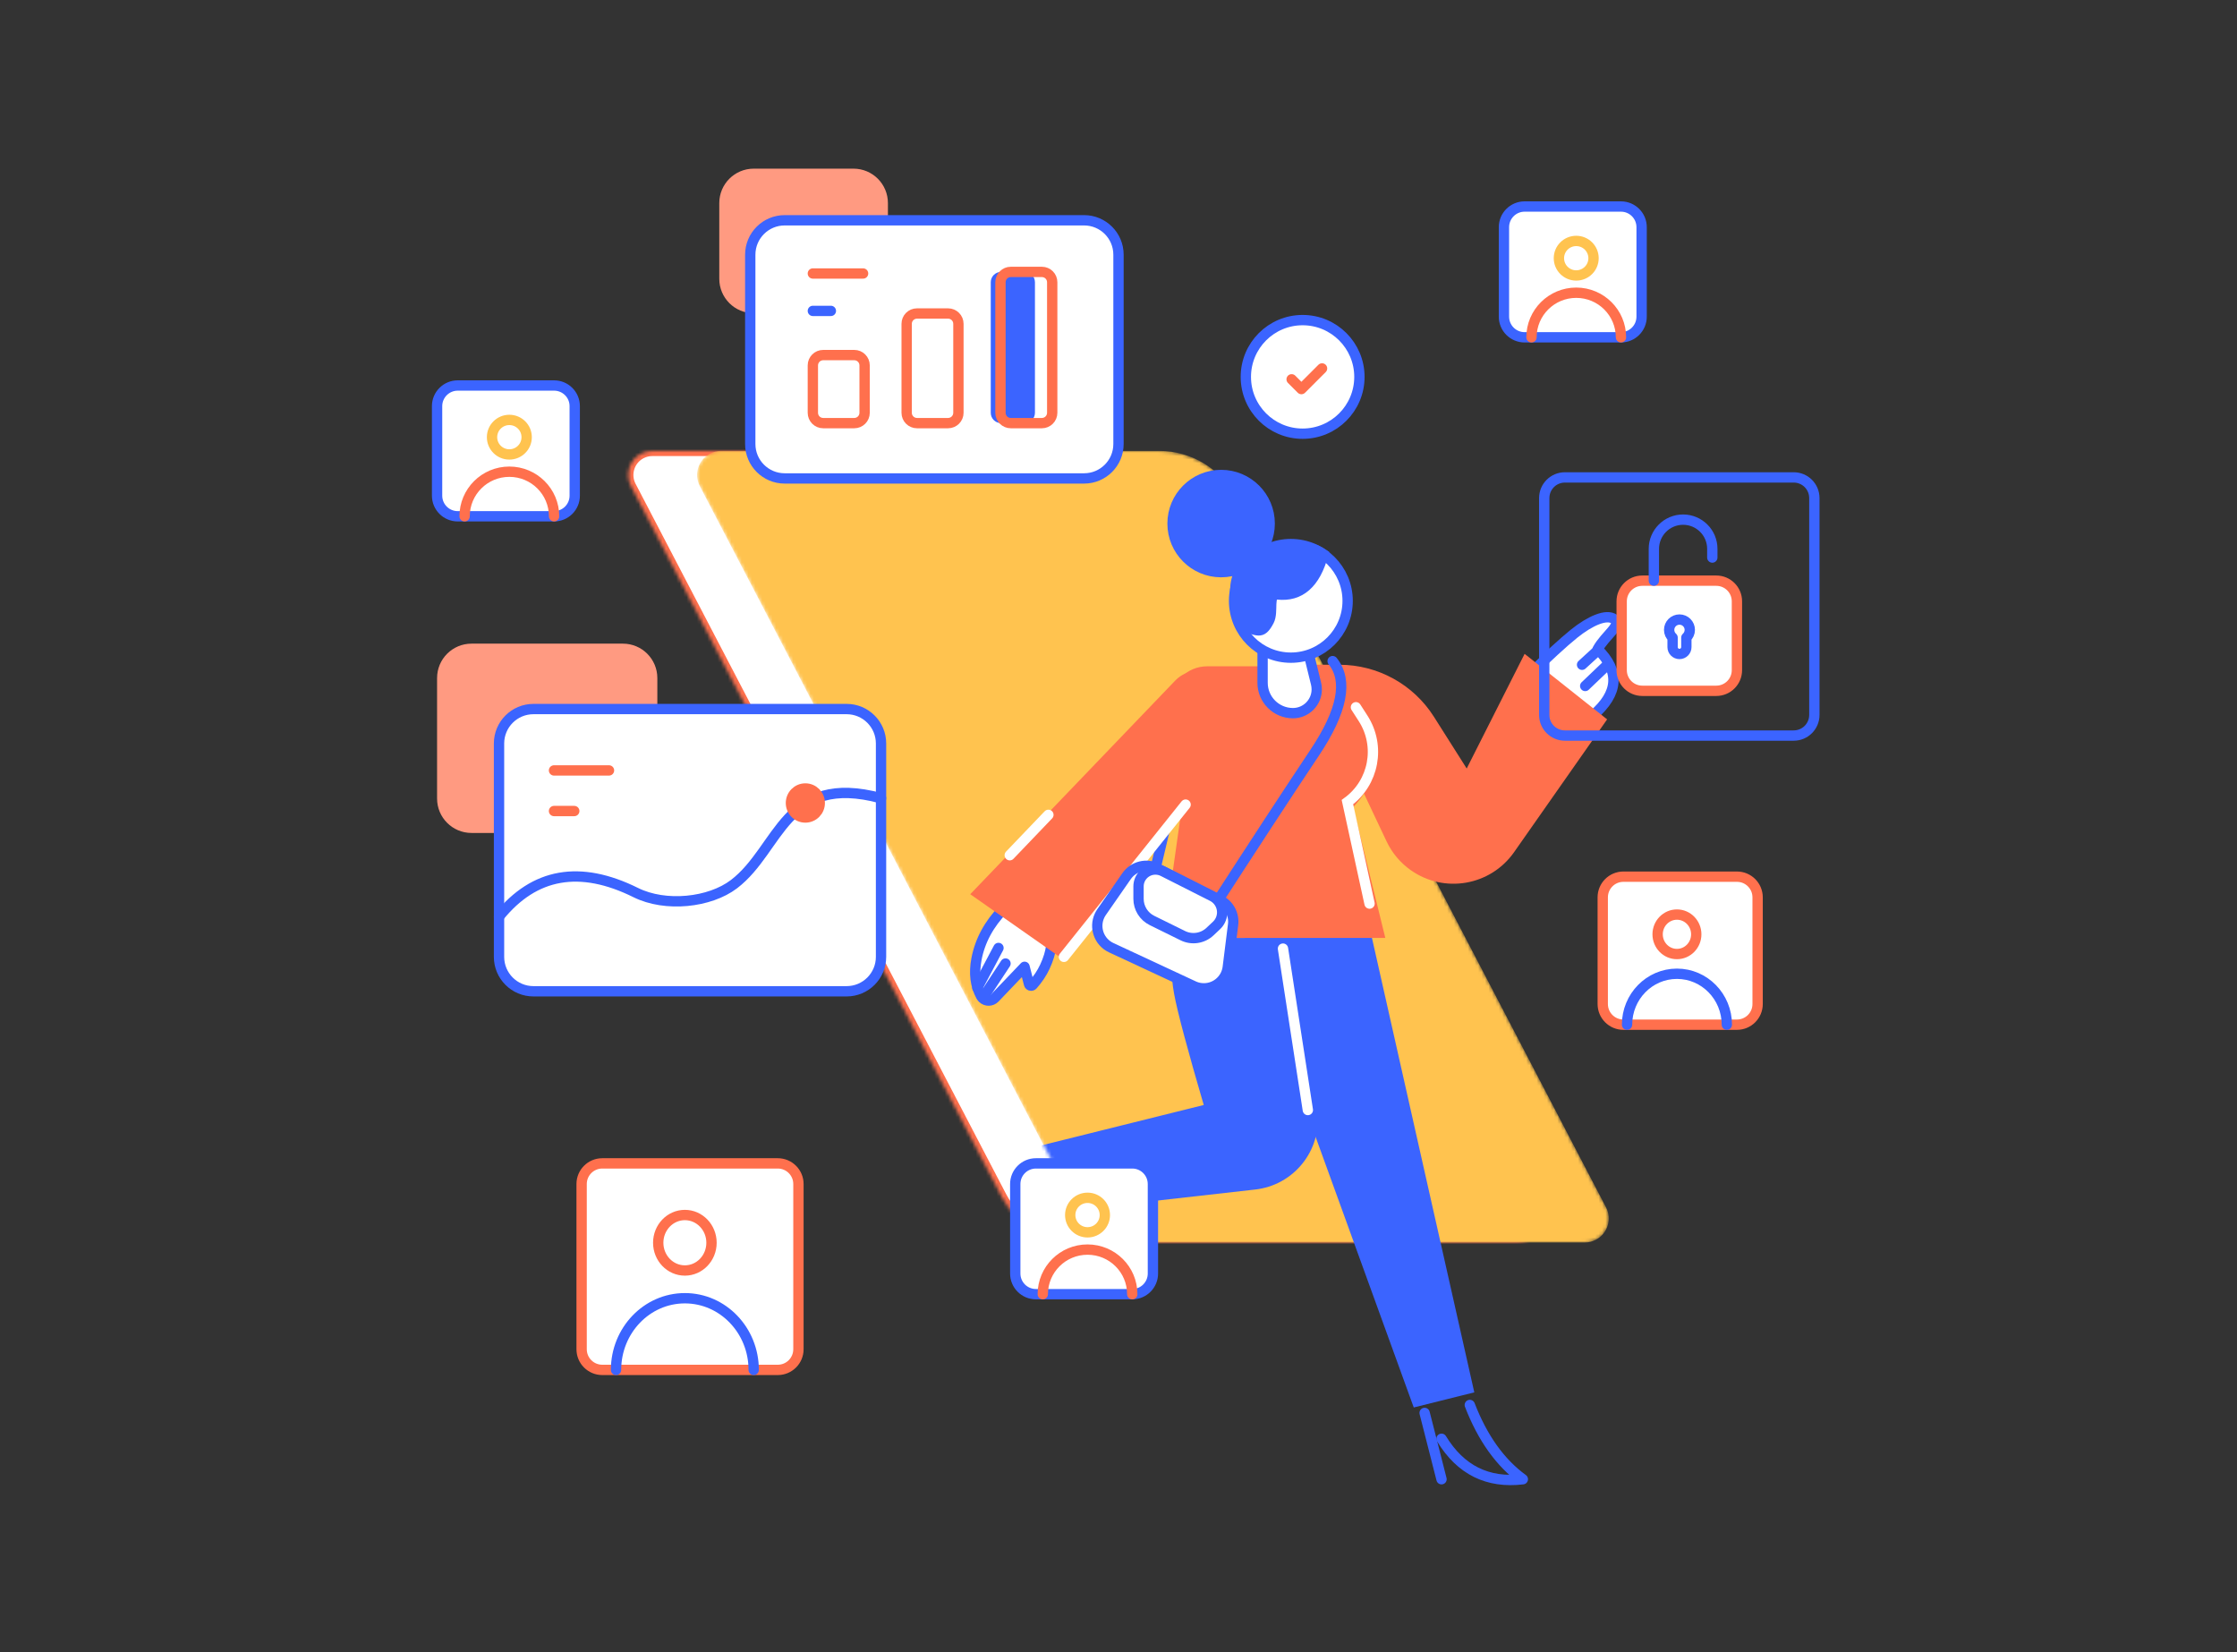 <svg width="650" height="480" viewBox="0 0 650 480" fill="none" xmlns="http://www.w3.org/2000/svg">
<rect x="0" y="0" width="650" height="480" fill="#333333" stroke="none"/>
<mask id="mask0_12_677" style="mask-type:alpha" maskUnits="userSpaceOnUse" x="182" y="131" width="266" height="230">
<path d="M189.548 131H316.845C326.16 131 334.702 136.178 339.01 144.436L446.658 350.762C448.447 354.19 447.118 358.418 443.69 360.206C442.691 360.728 441.58 361 440.452 361H313.155C303.84 361 295.298 355.822 290.99 347.564L183.342 141.238C181.553 137.81 182.882 133.582 186.31 131.794C187.309 131.272 188.42 131 189.548 131Z" fill="white"/>
</mask>
<g mask="url(#mask0_12_677)">
<path d="M189.548 131H316.845C326.16 131 334.702 136.178 339.01 144.436L446.658 350.762C448.447 354.19 447.118 358.418 443.69 360.206C442.691 360.728 441.58 361 440.452 361H313.155C303.84 361 295.298 355.822 290.99 347.564L183.342 141.238C181.553 137.81 182.882 133.582 186.31 131.794C187.309 131.272 188.42 131 189.548 131Z" fill="white" stroke="#FF704D" stroke-width="3" stroke-linecap="round"/>
</g>
<mask id="mask1_12_677" style="mask-type:alpha" maskUnits="userSpaceOnUse" x="202" y="131" width="266" height="230">
<path d="M209.548 131H336.845C346.16 131 354.702 136.178 359.01 144.436L466.658 350.762C468.447 354.19 467.118 358.418 463.69 360.206C462.691 360.728 461.58 361 460.452 361H333.155C323.84 361 315.298 355.822 310.99 347.564L203.342 141.238C201.553 137.81 202.882 133.582 206.31 131.794C207.309 131.272 208.42 131 209.548 131Z" fill="white"/>
</mask>
<g mask="url(#mask1_12_677)">
<path d="M209.548 131H336.845C346.16 131 354.702 136.178 359.01 144.436L466.658 350.762C468.447 354.19 467.118 358.418 463.69 360.206C462.691 360.728 461.58 361 460.452 361H333.155C323.84 361 315.298 355.822 310.99 347.564L203.342 141.238C201.553 137.81 202.882 133.582 206.31 131.794C207.309 131.272 208.42 131 209.548 131Z" fill="#FFC34F"/>
<path fill-rule="evenodd" clip-rule="evenodd" d="M373.637 273.991L381.222 322.274C382.85 332.64 375.767 342.364 365.401 343.992C365.129 344.035 364.856 344.072 364.582 344.102L295.988 351.842L292.589 336.815L351.641 322.117C346.527 304.669 343.519 293.419 342.615 288.365C341.71 283.312 341.71 278.521 342.615 273.991H373.637Z" fill="#3B64FF" stroke="#3B64FF" stroke-width="3" stroke-linecap="round"/>
<path d="M291.52 338L272.221 342.937" stroke="#3B64FF" stroke-width="3" stroke-linecap="round"/>
<path d="M284 342.937C274.915 348.494 270.988 356.409 272.221 366.682C277.011 360.082 284.216 354.919 293.835 351.193" stroke="#3B64FF" stroke-width="3" stroke-linecap="round" stroke-linejoin="round"/>
</g>
<path fill-rule="evenodd" clip-rule="evenodd" d="M443.304 197.038C449.634 190.865 454.331 186.549 457.395 184.089C461.992 180.399 466.805 178.226 469.08 179.903C471.356 181.58 466.481 184.52 464.216 188.613C470.758 195.01 470.317 201.413 462.893 207.822L443.304 197.038Z" fill="white" stroke="#3B64FF" stroke-width="3" stroke-linecap="round" stroke-linejoin="round"/>
<path d="M463.938 189.255L459.692 193.134" stroke="#3B64FF" stroke-width="3" stroke-linecap="round" stroke-linejoin="round"/>
<path d="M466.938 193.255L460.607 199.296" stroke="#3B64FF" stroke-width="3" stroke-linecap="round" stroke-linejoin="round"/>
<path fill-rule="evenodd" clip-rule="evenodd" d="M381 194.634H389.195C399.814 194.634 409.695 200.07 415.38 209.041L426.323 226.31L443.512 192.285L464.938 209.297L438.707 246.731C432.368 255.777 419.896 257.971 410.851 251.632C408.007 249.64 405.731 246.941 404.247 243.802L381 194.634Z" fill="#FF704D" stroke="#FF704D" stroke-width="3" stroke-linecap="round"/>
<path d="M343.893 217.897L335.039 255.315" stroke="#3B64FF" stroke-width="3" stroke-linecap="round"/>
<path fill-rule="evenodd" clip-rule="evenodd" d="M396.385 269.28L426.599 403.426L411.736 407.132L370.486 293.418C370.37 293.1 370.257 292.782 370.145 292.463L362 269.28L396.385 269.28Z" fill="#3B64FF" stroke="#3B64FF" stroke-width="3" stroke-linecap="round"/>
<path d="M372.793 275.604L380.015 322.5" stroke="white" stroke-width="3" stroke-linecap="round"/>
<path d="M354.818 166.229C362.613 166.229 368.932 159.91 368.932 152.115C368.932 144.319 362.613 138 354.818 138C347.023 138 340.704 144.319 340.704 152.115C340.704 159.91 347.023 166.229 354.818 166.229Z" fill="#3B64FF" stroke="#3B64FF" stroke-width="3" stroke-linecap="round"/>
<path fill-rule="evenodd" clip-rule="evenodd" d="M350.723 195.086H365.453V196.948C365.453 201.999 369.548 206.094 374.599 206.094C379.651 206.094 383.746 201.999 383.746 196.948V195.086H390.594L393.928 199.401C402.03 209.891 400.993 224.786 391.515 234.051L400.611 270.991H339.763L346.036 226.706L341.895 205.837C340.928 200.961 344.097 196.225 348.972 195.258C349.549 195.143 350.135 195.086 350.723 195.086Z" fill="#FF704D" stroke="#FF704D" stroke-width="3" stroke-linecap="round"/>
<path fill-rule="evenodd" clip-rule="evenodd" d="M366.866 189.15V198.374C366.866 203.246 370.815 207.195 375.687 207.195C379.507 207.195 382.603 204.099 382.603 200.279C382.603 199.723 382.536 199.169 382.404 198.629L379.814 188.088L366.866 189.15Z" fill="white" stroke="#3B64FF" stroke-width="3" stroke-linecap="round"/>
<path d="M393.991 205.48L396.063 208.697C401.237 216.734 399.242 227.412 391.515 233.038L397.943 262.522" stroke="white" stroke-width="3" stroke-linecap="round"/>
<path d="M375.082 191.074C384.194 191.074 391.581 183.687 391.581 174.574C391.581 165.461 384.194 158.074 375.082 158.074C365.969 158.074 358.582 165.461 358.582 174.574C358.582 183.687 365.969 191.074 375.082 191.074Z" fill="white" stroke="#3B64FF" stroke-width="3" stroke-linecap="round"/>
<path fill-rule="evenodd" clip-rule="evenodd" d="M384.508 160.992C382.199 169.522 377.756 173.424 371.179 172.7C368.258 172.378 370.127 177.7 368.728 180.368C366.395 184.815 365.449 182.734 361.079 182.19C356.933 170.958 358.724 163.892 366.452 160.992C374.181 158.092 380.199 158.092 384.508 160.992Z" fill="#3B64FF" stroke="#3B64FF" stroke-width="3" stroke-linecap="round"/>
<path fill-rule="evenodd" clip-rule="evenodd" d="M304.974 274.352C304.753 276.262 304.134 278.306 303.116 280.486C302.246 282.347 301.071 284.108 299.591 285.771C299.36 286.03 298.964 286.053 298.705 285.823C298.612 285.74 298.546 285.631 298.515 285.51L297.222 280.486L288.592 289.526C287.635 290.529 286.046 290.566 285.044 289.609C284.855 289.428 284.694 289.218 284.57 288.988C282.92 285.939 282.478 282.378 283.242 278.305C284.247 272.946 286.866 268.078 291.1 263.7" fill="white"/>
<path d="M285.867 289.499L292.17 279.933" stroke="#3B64FF" stroke-width="3" stroke-linecap="round"/>
<path d="M283.985 286.99L290.128 275.412" stroke="#3B64FF" stroke-width="3" stroke-linecap="round"/>
<path d="M305.454 274.756C305.234 276.665 304.615 278.709 303.596 280.889C302.727 282.75 301.552 284.511 300.071 286.175C299.841 286.433 299.444 286.456 299.186 286.226C299.093 286.143 299.026 286.034 298.995 285.914L297.702 280.889L289.072 289.93C288.115 290.932 286.527 290.969 285.525 290.012C285.335 289.831 285.175 289.621 285.05 289.391C283.401 286.342 282.958 282.781 283.722 278.708C284.728 273.35 287.347 268.481 291.58 264.103" stroke="#3B64FF" stroke-width="3" stroke-linecap="round" stroke-linejoin="round"/>
<path fill-rule="evenodd" clip-rule="evenodd" d="M309.141 277.047L284.215 259.577L342.622 198.712C345.422 195.795 350.057 195.699 352.975 198.499C353.735 199.228 354.329 200.113 354.715 201.092C357.317 207.68 356.285 215.149 351.993 220.784L309.141 277.047Z" fill="#FF704D" stroke="#FF704D" stroke-width="3" stroke-linecap="round"/>
<path d="M344.502 233.763L309.141 277.996" stroke="white" stroke-width="3" stroke-linecap="round"/>
<path d="M304.631 236.736L293.399 248.469" stroke="white" stroke-width="3" stroke-linecap="round"/>
<path d="M413.947 410.503L418.861 429.765" stroke="#3B64FF" stroke-width="3" stroke-linecap="round"/>
<path d="M418.861 418.008C424.391 427.076 432.267 430.995 442.49 429.765C435.922 424.984 430.784 417.793 427.076 408.193" stroke="#3B64FF" stroke-width="3" stroke-linecap="round" stroke-linejoin="round"/>
<path d="M387.219 192.074C391.804 197.729 390.07 206.591 382.015 218.662C373.96 230.732 363.748 246.345 351.379 265.499" stroke="#3B64FF" stroke-width="3" stroke-linecap="round"/>
<path fill-rule="evenodd" clip-rule="evenodd" d="M336.254 252.296L354.511 261.53C357.148 262.864 358.663 265.711 358.297 268.643L356.754 281.014C356.275 284.85 352.777 287.572 348.941 287.093C348.218 287.003 347.514 286.801 346.853 286.493L322.88 275.334C319.375 273.702 317.856 269.538 319.488 266.033C319.657 265.67 319.857 265.321 320.086 264.992L327.347 254.547C329.339 251.68 333.139 250.72 336.254 252.296Z" fill="white" stroke="#3B64FF" stroke-width="3" stroke-linecap="round"/>
<path fill-rule="evenodd" clip-rule="evenodd" d="M337.938 253.148L352.251 260.387C354.833 261.693 355.867 264.845 354.561 267.426C354.288 267.967 353.922 268.456 353.481 268.872L351.592 270.655C349.465 272.661 346.317 273.134 343.695 271.842L334.727 267.424C332.336 266.245 330.821 263.811 330.821 261.144V257.523C330.821 254.815 333.017 252.62 335.725 252.62C336.494 252.62 337.252 252.801 337.938 253.148Z" fill="white" stroke="#3B64FF" stroke-width="3" stroke-linecap="round"/>
<path d="M378.5 126C387.613 126 395 118.613 395 109.5C395 100.387 387.613 93 378.5 93C369.387 93 362 100.387 362 109.5C362 118.613 369.387 126 378.5 126Z" fill="white" stroke="#3B64FF" stroke-width="3" stroke-linecap="round" stroke-linejoin="round"/>
<path d="M375.304 110.2L378.146 113.041L382.727 108.46L384.146 107.041" stroke="#FF704D" stroke-width="3" stroke-linecap="round" stroke-linejoin="round"/>
<path d="M248 49H219C213.477 49 209 53.477 209 59V81C209 86.523 213.477 91 219 91H248C253.523 91 258 86.523 258 81V59C258 53.477 253.523 49 248 49Z" fill="#FF9A81"/>
<path d="M228 64H315C320.523 64 325 68.477 325 74V129C325 134.523 320.523 139 315 139H228C222.477 139 218 134.523 218 129V74C218 68.477 222.477 64 228 64Z" fill="white" stroke="#3B64FF" stroke-width="3" stroke-linecap="round"/>
<path d="M236.19 79.459H250.785" stroke="#FF704D" stroke-width="3" stroke-linecap="round"/>
<path d="M236.19 90.326H241.423" stroke="#3B64FF" stroke-width="3" stroke-linecap="round"/>
<path d="M297.723 79H290.883C289.226 79 287.883 80.343 287.883 82V119.929C287.883 121.585 289.226 122.929 290.883 122.929H297.723C299.379 122.929 300.723 121.585 300.723 119.929V82C300.723 80.343 299.379 79 297.723 79Z" fill="#3B64FF"/>
<path d="M302.74 79H293.702C292.045 79 290.702 80.343 290.702 82V119.929C290.702 121.585 292.045 122.929 293.702 122.929H302.74C304.397 122.929 305.74 121.585 305.74 119.929V82C305.74 80.343 304.397 79 302.74 79Z" stroke="#FF704D" stroke-width="3" stroke-linecap="round"/>
<path d="M248.228 103.161H239.19C237.533 103.161 236.19 104.504 236.19 106.161V119.929C236.19 121.585 237.533 122.929 239.19 122.929H248.228C249.885 122.929 251.228 121.585 251.228 119.929V106.161C251.228 104.504 249.885 103.161 248.228 103.161Z" stroke="#FF704D" stroke-width="3" stroke-linecap="round"/>
<path d="M275.484 91.08H266.446C264.789 91.08 263.446 92.424 263.446 94.08V119.929C263.446 121.585 264.789 122.929 266.446 122.929H275.484C277.141 122.929 278.484 121.585 278.484 119.929V94.08C278.484 92.424 277.141 91.08 275.484 91.08Z" stroke="#FF704D" stroke-width="3" stroke-linecap="round"/>
<path d="M181 187H137C131.477 187 127 191.477 127 197V232C127 237.523 131.477 242 137 242H181C186.523 242 191 237.523 191 232V197C191 191.477 186.523 187 181 187Z" fill="#FF9A81"/>
<path d="M246 206H155C149.477 206 145 210.477 145 216V278C145 283.523 149.477 288 155 288H246C251.523 288 256 283.523 256 278V216C256 210.477 251.523 206 246 206Z" fill="white" stroke="#3B64FF" stroke-width="3" stroke-linecap="round"/>
<path fill-rule="evenodd" clip-rule="evenodd" d="M145 266.309C155.275 253.614 168.52 251.286 184.736 259.327C193.368 263.607 206.204 262.269 213.281 256.867C226.679 246.641 227.941 224.347 256 231.915" fill="white"/>
<path d="M145 266.309C155.275 253.614 168.52 251.286 184.736 259.327C193.368 263.607 206.204 262.269 213.281 256.867C226.679 246.641 227.941 224.347 256 231.915" stroke="#3B64FF" stroke-width="3" stroke-linecap="round"/>
<path d="M234.009 237.511C236.323 237.511 238.198 235.623 238.198 233.294C238.198 230.965 236.323 229.077 234.009 229.077C231.696 229.077 229.821 230.965 229.821 233.294C229.821 235.623 231.696 237.511 234.009 237.511Z" fill="#FF704D" stroke="#FF704D" stroke-width="3" stroke-linecap="round"/>
<path d="M160.977 223.834H176.955" stroke="#FF704D" stroke-width="3" stroke-linecap="round"/>
<path d="M160.977 235.629H166.864" stroke="#FF704D" stroke-width="3" stroke-linecap="round"/>
<path d="M329 338H301C297.686 338 295 340.686 295 344V370C295 373.314 297.686 376 301 376H329C332.314 376 335 373.314 335 370V344C335 340.686 332.314 338 329 338Z" fill="white" stroke="#3B64FF" stroke-width="3" stroke-linecap="round"/>
<path d="M316 358.03C318.779 358.03 321.032 355.785 321.032 353.015C321.032 350.245 318.779 348 316 348C313.221 348 310.968 350.245 310.968 353.015C310.968 355.785 313.221 358.03 316 358.03Z" stroke="#FFC34F" stroke-width="3" stroke-linecap="round"/>
<path d="M329 376C329 368.845 323.18 363.045 316 363.045C308.82 363.045 303 368.845 303 376" stroke="#FF704D" stroke-width="3" stroke-linecap="round"/>
<path d="M161 112H133C129.686 112 127 114.686 127 118V144C127 147.314 129.686 150 133 150H161C164.314 150 167 147.314 167 144V118C167 114.686 164.314 112 161 112Z" fill="white" stroke="#3B64FF" stroke-width="3" stroke-linecap="round"/>
<path d="M148 132.03C150.779 132.03 153.032 129.785 153.032 127.015C153.032 124.245 150.779 122 148 122C145.221 122 142.968 124.245 142.968 127.015C142.968 129.785 145.221 132.03 148 132.03Z" stroke="#FFC34F" stroke-width="3" stroke-linecap="round"/>
<path d="M161 150C161 142.845 155.18 137.045 148 137.045C140.82 137.045 135 142.845 135 150" stroke="#FF704D" stroke-width="3" stroke-linecap="round"/>
<path d="M471 60H443C439.686 60 437 62.686 437 66V92C437 95.314 439.686 98 443 98H471C474.314 98 477 95.314 477 92V66C477 62.686 474.314 60 471 60Z" fill="white" stroke="#3B64FF" stroke-width="3" stroke-linecap="round"/>
<path d="M458 80.03C460.779 80.03 463.032 77.785 463.032 75.015C463.032 72.245 460.779 70 458 70C455.221 70 452.968 72.245 452.968 75.015C452.968 77.785 455.221 80.03 458 80.03Z" stroke="#FFC34F" stroke-width="3" stroke-linecap="round"/>
<path d="M471 98C471 90.845 465.18 85.045 458 85.045C450.82 85.045 445 90.845 445 98" stroke="#FF704D" stroke-width="3" stroke-linecap="round"/>
<path d="M471.706 254.704H504.706C508.02 254.704 510.706 257.39 510.706 260.704V291.704C510.706 295.018 508.02 297.704 504.706 297.704H471.706C468.392 297.704 465.706 295.018 465.706 291.704V260.704C465.706 257.39 468.392 254.704 471.706 254.704Z" fill="white" stroke="#FF704D" stroke-width="3" stroke-linecap="round"/>
<path d="M487.265 277.177C484.165 277.177 481.652 274.611 481.652 271.446C481.652 268.28 484.165 265.714 487.265 265.714C490.365 265.714 492.878 268.28 492.878 271.446C492.878 274.611 490.365 277.177 487.265 277.177Z" fill="white" stroke="#FF704D" stroke-width="3" stroke-linecap="round"/>
<path d="M472.765 297.714C472.765 289.537 479.257 282.908 487.265 282.908C495.273 282.908 501.765 289.537 501.765 297.714" stroke="#3B64FF" stroke-width="3" stroke-linecap="round"/>
<path d="M175 338H226C229.314 338 232 340.686 232 344V392C232 395.314 229.314 398 226 398H175C171.686 398 169 395.314 169 392V344C169 340.686 171.686 338 175 338Z" fill="white" stroke="#FF704D" stroke-width="3" stroke-linecap="round"/>
<path d="M199 369.119C194.724 369.119 191.258 365.511 191.258 361.06C191.258 356.608 194.724 353 199 353C203.276 353 206.742 356.608 206.742 361.06C206.742 365.511 203.276 369.119 199 369.119Z" fill="white" stroke="#FF704D" stroke-width="3" stroke-linecap="round"/>
<path d="M179 398C179 386.501 187.954 377.179 199 377.179C210.046 377.179 219 386.501 219 398" stroke="#3B64FF" stroke-width="3" stroke-linecap="round"/>
<path d="M521.194 138.704H454.706C451.392 138.704 448.706 141.39 448.706 144.704V207.704C448.706 211.018 451.392 213.704 454.706 213.704H521.194C524.508 213.704 527.194 211.018 527.194 207.704V144.704C527.194 141.39 524.508 138.704 521.194 138.704Z" stroke="#3B64FF" stroke-width="3" stroke-linecap="round"/>
<path d="M498.694 168.704H477.206C473.892 168.704 471.206 171.39 471.206 174.704V194.704C471.206 198.018 473.892 200.704 477.206 200.704H498.694C502.008 200.704 504.694 198.018 504.694 194.704V174.704C504.694 171.39 502.008 168.704 498.694 168.704Z" fill="white" stroke="#FF704D" stroke-width="3" stroke-linecap="round"/>
<path d="M480.561 168.704V159.461C480.561 154.772 484.363 150.97 489.052 150.97C493.741 150.97 497.543 154.772 497.543 159.461V161.986" stroke="#3B64FF" stroke-width="3" stroke-linecap="round"/>
<path fill-rule="evenodd" clip-rule="evenodd" d="M488 180C489.657 180 491 181.343 491 183C491 183.888 490.614 184.686 490.001 185.235L490 188C490 189.105 489.105 190 488 190C486.895 190 486 189.105 486 188L486 185.236C485.386 184.687 485 183.889 485 183C485 181.343 486.343 180 488 180Z" stroke="#3B64FF" stroke-width="3" stroke-linecap="round" stroke-linejoin="round"/>
</svg>
